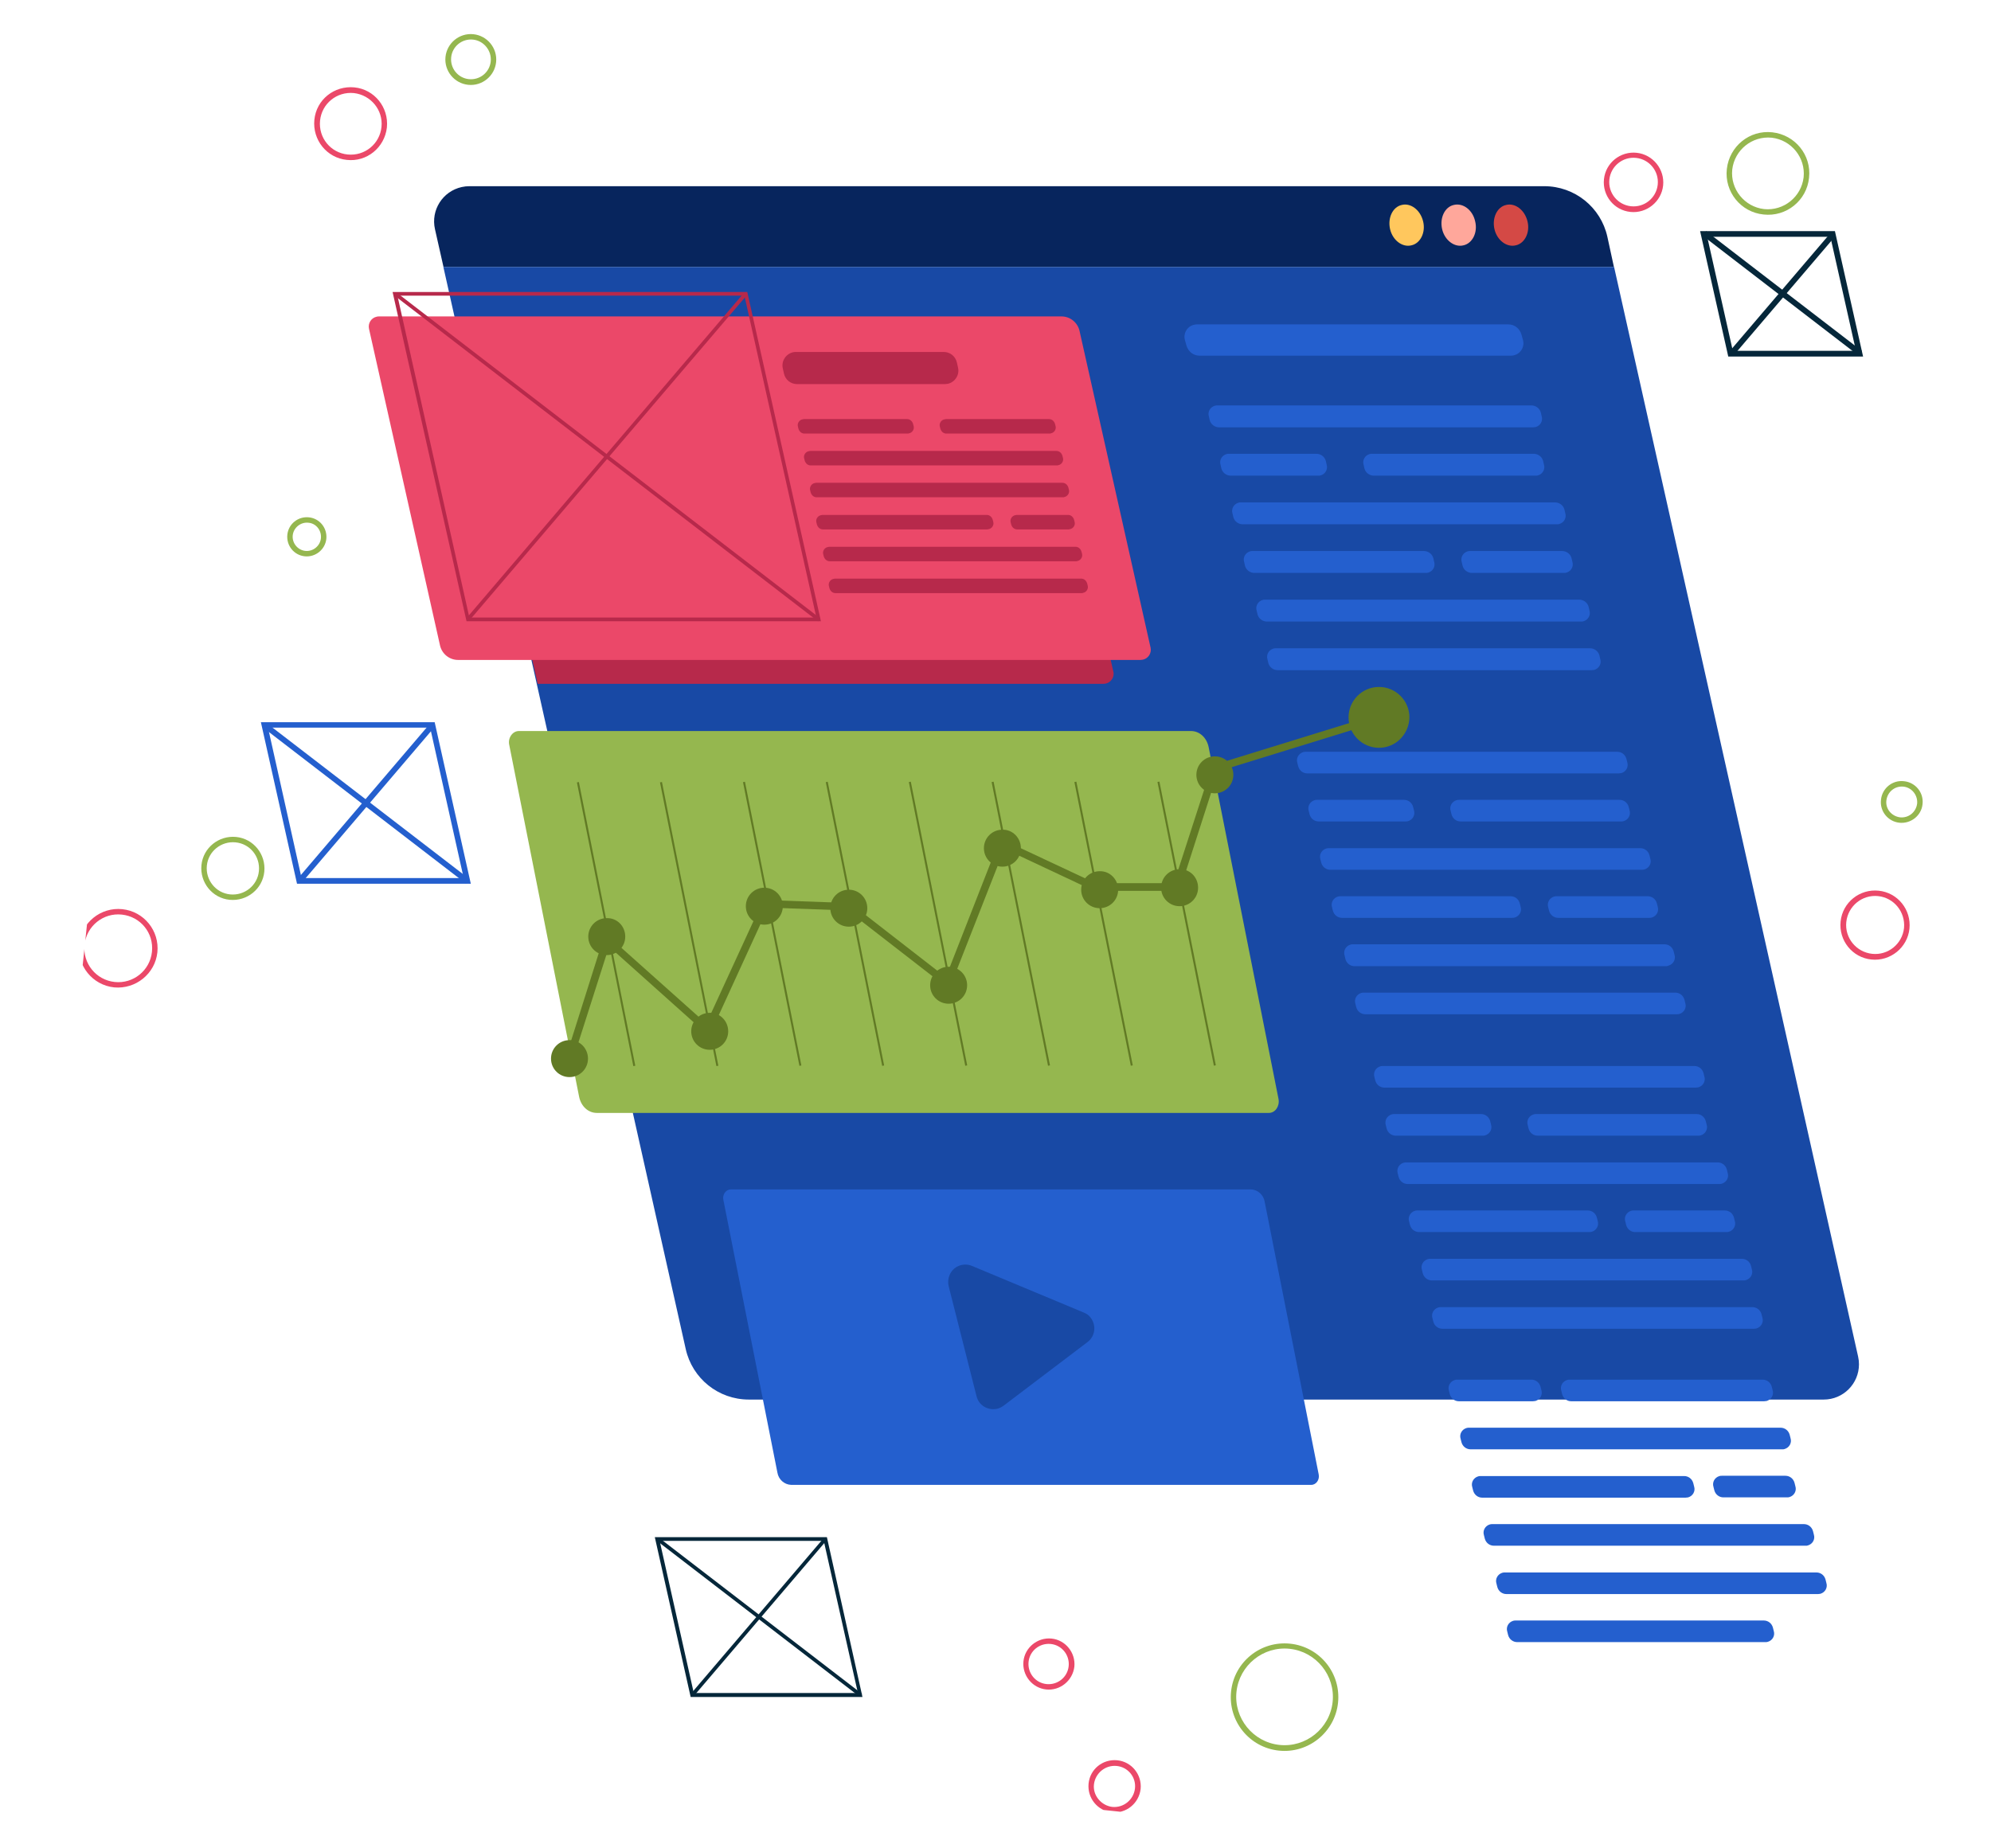 <?xml version="1.0" encoding="utf-8"?>
<!-- Generator: Adobe Illustrator 26.3.1, SVG Export Plug-In . SVG Version: 6.00 Build 0)  -->
<svg version="1.1" id="Layer_1" xmlns="http://www.w3.org/2000/svg" xmlns:xlink="http://www.w3.org/1999/xlink" x="0px" y="0px"
	 width="700px" height="650px" viewBox="0 0 700 650" style="enable-background:new 0 0 700 650;" xml:space="preserve">
<style type="text/css">
	.st0{clip-path:url(#SVGID_00000109709737765365852240000000906494863483367577_);}
	.st1{fill:#07255D;}
	.st2{clip-path:url(#SVGID_00000110451856651855336450000010292727975154968993_);}
	.st3{fill:#1849A5;}
	.st4{fill:#FFC75D;}
	.st5{fill:#FFA79B;}
	.st6{fill:#D44945;}
	.st7{fill:#245FCE;}
	.st8{fill:#B7294B;}
	.st9{fill:#EB4869;}
	.st10{fill:#95B74F;}
	.st11{fill:#617A25;}
	.st12{fill:#05273A;}
	.st13{clip-path:url(#SVGID_00000080190852217396117870000010967757114570905476_);fill:#95B74F;}
	.st14{clip-path:url(#SVGID_00000080190852217396117870000010967757114570905476_);fill:#EB4869;}
</style>
<g id="Group_471" transform="translate(-978.275 -3716.17)">
	<g id="CoreValues_L2" transform="translate(1091 3812.147)">
		<g id="Group_123">
			<g>
				<defs>
					<rect id="SVGID_1_" x="-21" y="-30.6" width="563.3" height="531.3"/>
				</defs>
				<clipPath id="SVGID_00000149355569155468892700000003201404742936409007_">
					<use xlink:href="#SVGID_1_"  style="overflow:visible;"/>
				</clipPath>
				<g id="Group_122" style="clip-path:url(#SVGID_00000149355569155468892700000003201404742936409007_);">
					<path id="Path_83" class="st1" d="M454.7-2.1H43.2l-3-13.3c-1.5-6.7,2.7-13.3,9.4-14.8c0.9-0.2,1.8-0.3,2.7-0.3h377.9
						c10.7,0,19.9,7.4,22.2,17.8L454.7-2.1z"/>
				</g>
			</g>
		</g>
		<g id="Group_125" transform="translate(79.057 35.102)">
			<g>
				<defs>
					<path id="SVGID_00000084522910555514286200000002841284621267074193_" d="M-35.9-37.2l85.2,380.5c2.3,10.4,11.5,17.8,22.2,17.8
						h377.9c6.9,0,12.4-5.6,12.4-12.4c0-0.9-0.1-1.8-0.3-2.7L375.7-37.2H-35.9z"/>
				</defs>
				<clipPath id="SVGID_00000004527904946695194130000010416941247432869547_">
					<use xlink:href="#SVGID_00000084522910555514286200000002841284621267074193_"  style="overflow:visible;"/>
				</clipPath>
				<g id="Group_124" style="clip-path:url(#SVGID_00000004527904946695194130000010416941247432869547_);">
					
						<rect id="Rectangle_145" x="-68.5" y="-80" transform="matrix(0.983 -0.185 0.185 0.983 -26.324 42.407)" class="st3" width="564.3" height="483.9"/>
				</g>
			</g>
		</g>
		<g id="Group_127">
			<g>
				<g id="Group_126">
					<path id="Path_85" class="st4" d="M387.6-18.2c1,3.9-0.9,7.8-4.1,8.5c-3.2,0.8-6.6-1.8-7.5-5.7s0.9-7.8,4.1-8.5
						C383.2-24.7,386.6-22.2,387.6-18.2"/>
					<path id="Path_86" class="st5" d="M405.9-18.2c1,3.9-0.9,7.8-4.1,8.5c-3.2,0.8-6.6-1.8-7.5-5.7s0.9-7.8,4.1-8.5
						C401.6-24.7,405-22.2,405.9-18.2"/>
					<path id="Path_87" class="st6" d="M424.3-18.2c1,3.9-0.9,7.8-4.1,8.5c-3.2,0.8-6.6-1.8-7.5-5.7s0.9-7.8,4.1-8.5
						C419.9-24.7,423.3-22.2,424.3-18.2"/>
					<path id="Path_88" class="st7" d="M418.6,29.1H309c-2.2,0-4-1.5-4.6-3.6l-0.5-1.8c-0.7-2.3,0.6-4.7,2.9-5.4
						c0.4-0.1,0.8-0.2,1.2-0.2h109.6c2.2,0,4,1.5,4.6,3.6l0.5,1.8c0.7,2.3-0.6,4.7-2.9,5.4C419.5,29,419.1,29.1,418.6,29.1"/>
					<path id="Path_89" class="st7" d="M426.3,54.3H315.9c-1.5,0-2.9-1-3.3-2.5l-0.3-1.3c-0.5-1.6,0.4-3.3,2.1-3.8
						c0.3-0.1,0.6-0.1,0.9-0.1h110.4c1.5,0,2.9,1,3.3,2.5l0.3,1.3c0.5,1.6-0.4,3.3-2.1,3.8C426.9,54.2,426.6,54.3,426.3,54.3"/>
					<path id="Path_90" class="st7" d="M350.8,71.3H320c-1.5,0-2.9-1-3.3-2.5l-0.3-1.3c-0.5-1.6,0.4-3.3,2.1-3.8
						c0.3-0.1,0.6-0.1,0.9-0.1h30.7c1.5,0,2.9,1,3.3,2.5l0.3,1.3c0.5,1.6-0.4,3.3-2.1,3.8C351.4,71.3,351.1,71.3,350.8,71.3"/>
					<path id="Path_91" class="st7" d="M427.1,71.3h-56.8c-1.5,0-2.9-1-3.3-2.5l-0.3-1.3c-0.5-1.6,0.4-3.3,2.1-3.8
						c0.3-0.1,0.6-0.1,0.9-0.1h56.8c1.5,0,2.9,1,3.3,2.5l0.3,1.3c0.5,1.6-0.4,3.3-2.1,3.8C427.7,71.3,427.4,71.3,427.1,71.3"/>
					<path id="Path_92" class="st7" d="M434.6,88.4H324.2c-1.5,0-2.9-1-3.3-2.5l-0.3-1.3c-0.5-1.6,0.4-3.3,2.1-3.8
						c0.3-0.1,0.6-0.1,0.9-0.1h110.4c1.5,0,2.9,1,3.3,2.5l0.3,1.3c0.5,1.6-0.4,3.3-2.1,3.8C435.2,88.4,434.9,88.4,434.6,88.4"/>
					<path id="Path_93" class="st7" d="M388.5,105.5h-60.2c-1.5,0-2.9-1-3.3-2.5l-0.3-1.3c-0.5-1.6,0.4-3.3,2.1-3.8
						c0.3-0.1,0.6-0.1,0.9-0.1h60.2c1.5,0,2.9,1,3.3,2.5l0.3,1.3c0.5,1.6-0.4,3.3-2.1,3.8C389.1,105.5,388.8,105.5,388.5,105.5"/>
					<path id="Path_94" class="st7" d="M437.1,105.5h-32.3c-1.5,0-2.9-1-3.3-2.5l-0.3-1.3c-0.5-1.6,0.4-3.3,2.1-3.8
						c0.3-0.1,0.6-0.1,0.9-0.1h32.3c1.5,0,2.9,1,3.3,2.5l0.3,1.3c0.5,1.6-0.4,3.3-2.1,3.8C437.7,105.5,437.4,105.5,437.1,105.5"/>
					<path id="Path_95" class="st7" d="M443.1,122.6H332.7c-1.5,0-2.9-1-3.3-2.5l-0.3-1.3c-0.5-1.6,0.4-3.3,2.1-3.8
						c0.3-0.1,0.6-0.1,0.9-0.1h110.4c1.5,0,2.9,1,3.3,2.5l0.3,1.3c0.5,1.6-0.4,3.3-2.1,3.8C443.7,122.6,443.4,122.6,443.1,122.6"/>
					<path id="Path_96" class="st7" d="M446.9,139.7H336.5c-1.5,0-2.9-1-3.3-2.5l-0.3-1.3c-0.5-1.6,0.4-3.3,2.1-3.8
						c0.3-0.1,0.6-0.1,0.9-0.1h110.4c1.5,0,2.9,1,3.3,2.5l0.3,1.3c0.5,1.6-0.4,3.3-2.1,3.8C447.5,139.6,447.2,139.7,446.9,139.7"/>
					<path id="Path_97" class="st7" d="M456.4,176H346.9c-1.5,0-2.8-1-3.2-2.5l-0.3-1.2c-0.5-1.6,0.4-3.3,2.1-3.8
						c0.3-0.1,0.6-0.1,0.9-0.1h109.5c1.5,0,2.8,1,3.2,2.5l0.3,1.2c0.5,1.6-0.4,3.3-2.1,3.8C457,175.9,456.7,176,456.4,176"/>
					<path id="Path_98" class="st7" d="M381.4,192.9h-30.5c-1.5,0-2.8-1-3.2-2.5l-0.3-1.2c-0.5-1.6,0.4-3.3,2.1-3.8
						c0.3-0.1,0.6-0.1,0.9-0.1h30.5c1.5,0,2.8,1,3.2,2.5l0.3,1.2c0.5,1.6-0.4,3.3-2.1,3.8C382,192.9,381.7,192.9,381.4,192.9"/>
					<path id="Path_99" class="st7" d="M457.2,192.9h-56.4c-1.5,0-2.8-1-3.2-2.5l-0.3-1.2c-0.5-1.6,0.4-3.3,2.1-3.8
						c0.3-0.1,0.6-0.1,0.9-0.1h56.4c1.5,0,2.8,1,3.2,2.5l0.3,1.2c0.5,1.6-0.4,3.3-2.1,3.8C457.8,192.9,457.5,192.9,457.2,192.9"/>
					<path id="Path_100" class="st7" d="M464.6,209.9H355c-1.5,0-2.8-1-3.2-2.5l-0.3-1.2c-0.5-1.6,0.4-3.3,2.1-3.8
						c0.3-0.1,0.6-0.1,0.9-0.1h109.5c1.5,0,2.8,1,3.2,2.5l0.3,1.2c0.5,1.6-0.4,3.3-2.1,3.8C465.2,209.8,464.9,209.9,464.6,209.9"/>
					<path id="Path_101" class="st7" d="M418.9,226.8h-59.8c-1.5,0-2.8-1-3.2-2.5l-0.3-1.2c-0.5-1.6,0.4-3.3,2.1-3.8
						c0.3-0.1,0.6-0.1,0.9-0.1h59.8c1.5,0,2.8,1,3.2,2.5l0.3,1.2c0.5,1.6-0.4,3.3-2.1,3.8C419.5,226.8,419.2,226.8,418.9,226.8"/>
					<path id="Path_102" class="st7" d="M467.1,226.8h-32c-1.5,0-2.8-1-3.2-2.5l-0.3-1.2c-0.5-1.6,0.4-3.3,2.1-3.8
						c0.3-0.1,0.6-0.1,0.9-0.1h32c1.5,0,2.8,1,3.2,2.5l0.3,1.2c0.5,1.6-0.4,3.3-2.1,3.8C467.7,226.8,467.4,226.8,467.1,226.8"/>
					<path id="Path_103" class="st7" d="M473.1,243.8H363.5c-1.5,0-2.8-1-3.2-2.5L360,240c-0.5-1.6,0.4-3.3,2.1-3.8
						c0.3-0.1,0.6-0.1,0.9-0.1h109.5c1.5,0,2.8,1,3.2,2.5l0.3,1.2c0.5,1.6-0.4,3.3-2.1,3.8C473.7,243.7,473.4,243.8,473.1,243.8"/>
					<path id="Path_104" class="st7" d="M476.8,260.7H367.3c-1.5,0-2.8-1-3.2-2.5l-0.3-1.2c-0.5-1.6,0.4-3.3,2.1-3.8
						c0.3-0.1,0.6-0.1,0.9-0.1h109.5c1.5,0,2.8,1,3.2,2.5l0.3,1.2c0.5,1.6-0.4,3.3-2.1,3.8C477.4,260.7,477.1,260.7,476.8,260.7"/>
					<path id="Path_105" class="st7" d="M483.5,286.5H374c-1.5,0-2.8-1-3.2-2.5l-0.3-1.2c-0.5-1.6,0.4-3.3,2.1-3.8
						c0.3-0.1,0.6-0.1,0.9-0.1h109.5c1.5,0,2.8,1,3.2,2.5l0.3,1.2c0.5,1.6-0.4,3.3-2.1,3.8C484.1,286.4,483.8,286.5,483.5,286.5"/>
					<path id="Path_106" class="st7" d="M408.5,303.4h-30.5c-1.5,0-2.8-1-3.2-2.5l-0.3-1.2c-0.5-1.6,0.4-3.3,2.1-3.8
						c0.3-0.1,0.6-0.1,0.9-0.1h30.5c1.5,0,2.8,1,3.2,2.5l0.3,1.2c0.5,1.6-0.4,3.3-2.1,3.8C409.1,303.4,408.8,303.4,408.5,303.4"/>
					<path id="Path_107" class="st7" d="M484.3,303.4h-56.4c-1.5,0-2.8-1-3.2-2.5l-0.3-1.2c-0.5-1.6,0.4-3.3,2.1-3.8
						c0.3-0.1,0.6-0.1,0.9-0.1h56.4c1.5,0,2.8,1,3.2,2.5l0.3,1.2c0.5,1.6-0.4,3.3-2.1,3.8C484.9,303.4,484.6,303.4,484.3,303.4"/>
					<path id="Path_108" class="st7" d="M491.7,320.4H382.2c-1.5,0-2.8-1-3.2-2.5l-0.3-1.2c-0.5-1.6,0.4-3.3,2.1-3.8
						c0.3-0.1,0.6-0.1,0.9-0.1h109.5c1.5,0,2.8,1,3.2,2.5l0.3,1.2c0.5,1.6-0.4,3.3-2.1,3.8C492.3,320.4,492,320.4,491.7,320.4"/>
					<path id="Path_109" class="st7" d="M446,337.3h-59.8c-1.5,0-2.8-1-3.2-2.5l-0.3-1.2c-0.5-1.6,0.4-3.3,2.1-3.8
						c0.3-0.1,0.6-0.1,0.9-0.1h59.8c1.5,0,2.8,1,3.2,2.5l0.3,1.2c0.5,1.6-0.4,3.3-2.1,3.8C446.6,337.3,446.3,337.3,446,337.3"/>
					<path id="Path_110" class="st7" d="M494.2,337.3h-32c-1.5,0-2.8-1-3.2-2.5l-0.3-1.2c-0.5-1.6,0.4-3.3,2.1-3.8
						c0.3-0.1,0.6-0.1,0.9-0.1h32c1.5,0,2.8,1,3.2,2.5l0.3,1.2c0.5,1.6-0.4,3.3-2.1,3.8C494.8,337.3,494.5,337.3,494.2,337.3"/>
					<path id="Path_111" class="st7" d="M500.2,354.3H390.7c-1.5,0-2.8-1-3.2-2.5l-0.3-1.2c-0.5-1.6,0.4-3.3,2.1-3.8
						c0.3-0.1,0.6-0.1,0.9-0.1h109.5c1.5,0,2.8,1,3.2,2.5l0.3,1.2c0.5,1.6-0.4,3.3-2.1,3.8C500.8,354.3,500.5,354.3,500.2,354.3"/>
					<path id="Path_112" class="st7" d="M504,371.3H394.4c-1.5,0-2.8-1-3.2-2.5l-0.3-1.2c-0.5-1.6,0.4-3.3,2.1-3.8
						c0.3-0.1,0.6-0.1,0.9-0.1h109.5c1.5,0,2.8,1,3.2,2.5l0.3,1.2c0.5,1.6-0.4,3.3-2.1,3.8C504.6,371.2,504.3,371.3,504,371.3"/>
					<path id="Path_113" class="st7" d="M426.2,396.8h-26c-1.5,0-2.8-1-3.2-2.5l-0.3-1.2c-0.5-1.6,0.4-3.3,2.1-3.8
						c0.3-0.1,0.6-0.1,0.9-0.1h26c1.5,0,2.8,1,3.2,2.5l0.3,1.2c0.5,1.6-0.4,3.3-2.1,3.8C426.8,396.7,426.5,396.8,426.2,396.8"/>
					<path id="Path_114" class="st7" d="M507.5,396.8h-67.8c-1.5,0-2.8-1-3.2-2.5l-0.3-1.2c-0.5-1.6,0.4-3.3,2.1-3.8
						c0.3-0.1,0.6-0.1,0.9-0.1h67.8c1.5,0,2.8,1,3.2,2.5l0.3,1.2c0.5,1.6-0.4,3.3-2.1,3.8C508.1,396.7,507.8,396.8,507.5,396.8"/>
					<path id="Path_115" class="st7" d="M513.9,413.7H404.3c-1.5,0-2.8-1-3.2-2.5l-0.3-1.2c-0.5-1.6,0.4-3.3,2.1-3.8
						c0.3-0.1,0.6-0.1,0.9-0.1h109.5c1.5,0,2.8,1,3.2,2.5l0.3,1.2c0.5,1.6-0.4,3.3-2.1,3.8C514.5,413.7,514.2,413.7,513.9,413.7"/>
					<path id="Path_116" class="st7" d="M479.9,430.7h-71.5c-1.5,0-2.8-1-3.2-2.5l-0.3-1.2c-0.5-1.6,0.4-3.3,2.1-3.8
						c0.3-0.1,0.6-0.1,0.9-0.1h71.5c1.5,0,2.8,1,3.2,2.5l0.3,1.2c0.5,1.6-0.4,3.3-2.1,3.8C480.5,430.6,480.2,430.7,479.9,430.7"/>
					<path id="Path_117" class="st7" d="M515.5,430.6h-22.3c-1.5,0-2.8-1-3.2-2.5l-0.3-1.2c-0.5-1.6,0.4-3.3,2.1-3.8
						c0.3-0.1,0.6-0.1,0.9-0.1h22.3c1.5,0,2.8,1,3.2,2.5l0.3,1.2c0.5,1.6-0.4,3.3-2.1,3.8C516.1,430.6,515.8,430.6,515.5,430.6"/>
					<path id="Path_118" class="st7" d="M522.1,447.6H412.5c-1.5,0-2.8-1-3.2-2.5l-0.3-1.2c-0.5-1.6,0.4-3.3,2.1-3.8
						c0.3-0.1,0.6-0.1,0.9-0.1h109.5c1.5,0,2.8,1,3.2,2.5l0.3,1.2c0.5,1.6-0.4,3.3-2.1,3.8C522.7,447.6,522.4,447.6,522.1,447.6"/>
					<path id="Path_119" class="st7" d="M526.5,464.6H416.9c-1.5,0-2.8-1-3.2-2.5l-0.3-1.2c-0.5-1.6,0.4-3.3,2.1-3.8
						c0.3-0.1,0.6-0.1,0.9-0.1h109.5c1.5,0,2.8,1,3.2,2.5l0.3,1.2c0.5,1.6-0.4,3.3-2.1,3.8C527.1,464.5,526.8,464.6,526.5,464.6"/>
					<path id="Path_120" class="st7" d="M507.9,481.5h-87.2c-1.5,0-2.8-1-3.2-2.5l-0.3-1.2c-0.5-1.6,0.4-3.3,2.1-3.8
						c0.3-0.1,0.6-0.1,0.9-0.1h87.2c1.5,0,2.8,1,3.2,2.5l0.3,1.2c0.5,1.6-0.4,3.3-2.1,3.8C508.5,481.5,508.2,481.5,507.9,481.5"/>
					<path id="Path_121" class="st8" d="M76.3,144.5h199c1.9,0,3.5-1.6,3.5-3.5c0-0.3,0-0.5-0.1-0.8l-25-111.5c-0.7-2.9-3.3-5-6.3-5
						H49.3L76.3,144.5z"/>
					<path id="Path_122" class="st9" d="M288.3,136.1h-240c-3,0-5.6-2.1-6.3-5l-25-111.5c-0.4-1.9,0.8-3.8,2.7-4.2
						c0.3-0.1,0.5-0.1,0.8-0.1h240c3,0,5.6,2.1,6.3,5l25,111.5c0.4,1.9-0.8,3.8-2.7,4.2C288.8,136,288.5,136.1,288.3,136.1"/>
					<path id="Path_123" class="st8" d="M206.4,56.5h-36.3c-1,0-1.8-0.7-2.1-1.7l-0.2-0.8c-0.3-1.1,0.5-2.3,1.6-2.5
						c0.2,0,0.3-0.1,0.5-0.1h36.3c1,0,1.8,0.7,2.1,1.7l0.2,0.8c0.3,1.1-0.5,2.3-1.6,2.5C206.7,56.5,206.5,56.5,206.4,56.5"/>
					<path id="Path_124" class="st8" d="M256.3,56.5h-36.3c-1,0-1.8-0.7-2.1-1.7l-0.2-0.8c-0.3-1.1,0.5-2.3,1.6-2.5
						c0.2,0,0.3-0.1,0.5-0.1h36.3c1,0,1.8,0.7,2.1,1.7l0.2,0.8c0.3,1.1-0.5,2.3-1.6,2.5C256.6,56.5,256.4,56.5,256.3,56.5"/>
					<path id="Path_125" class="st8" d="M219.5,39.1h-52c-2.2,0-4.1-1.5-4.6-3.7l-0.4-1.8c-0.6-2.5,1-5.1,3.6-5.7
						c0.3-0.1,0.7-0.1,1-0.1h52c2.2,0,4.1,1.5,4.6,3.7l0.4,1.8c0.6,2.5-1,5.1-3.6,5.7C220.2,39,219.8,39.1,219.5,39.1"/>
					<path id="Path_126" class="st8" d="M258.9,67.7h-86.6c-1,0-1.8-0.7-2.1-1.7l-0.2-0.8c-0.3-1.1,0.5-2.3,1.6-2.5
						c0.2,0,0.3-0.1,0.5-0.1h86.6c1,0,1.8,0.7,2.1,1.7l0.2,0.8c0.3,1.1-0.5,2.3-1.6,2.5C259.2,67.7,259,67.7,258.9,67.7"/>
					<path id="Path_127" class="st8" d="M261,78.9h-86.6c-1,0-1.8-0.7-2.1-1.7l-0.2-0.8c-0.3-1.1,0.5-2.3,1.6-2.5
						c0.2,0,0.3-0.1,0.5-0.1h86.6c1,0,1.8,0.7,2.1,1.7l0.2,0.8c0.3,1.1-0.5,2.3-1.6,2.5C261.4,78.9,261.2,78.9,261,78.9"/>
					<path id="Path_128" class="st8" d="M234.4,90.2h-57.8c-1,0-1.8-0.7-2.1-1.7l-0.2-0.8c-0.3-1.1,0.5-2.3,1.6-2.5
						c0.2,0,0.3-0.1,0.5-0.1h57.8c1,0,1.8,0.7,2.1,1.7l0.2,0.8c0.3,1.1-0.5,2.3-1.6,2.5C234.7,90.1,234.6,90.2,234.4,90.2"/>
					<path id="Path_129" class="st8" d="M263,90.2h-18.1c-1,0-1.8-0.7-2.1-1.7l-0.2-0.8c-0.3-1.1,0.5-2.3,1.6-2.5
						c0.2,0,0.3-0.1,0.5-0.1h18.1c1,0,1.8,0.7,2.1,1.7l0.2,0.8c0.3,1.1-0.5,2.3-1.6,2.5C263.3,90.1,263.2,90.2,263,90.2"/>
					<path id="Path_130" class="st8" d="M265.6,101.4H179c-1,0-1.8-0.7-2.1-1.7l-0.2-0.8c-0.3-1.1,0.5-2.3,1.6-2.5
						c0.2,0,0.3-0.1,0.5-0.1h86.6c1,0,1.8,0.7,2.1,1.7l0.2,0.8c0.3,1.1-0.5,2.3-1.6,2.5C265.9,101.4,265.8,101.4,265.6,101.4"/>
					<path id="Path_131" class="st8" d="M267.6,112.6H181c-1,0-1.8-0.7-2.1-1.7l-0.2-0.8c-0.3-1.1,0.5-2.3,1.6-2.5
						c0.2,0,0.3-0.1,0.5-0.1h86.6c1,0,1.8,0.7,2.1,1.7l0.2,0.8c0.3,1.1-0.5,2.3-1.6,2.5C267.9,112.6,267.8,112.6,267.6,112.6"/>
					<path id="Path_132" class="st8" d="M175.9,122.5H51.3L25.3,6.7H150L175.9,122.5z M52.3,121.2h122L149,8H27L52.3,121.2z"/>
					
						<rect id="Rectangle_146" x="25.4" y="63.9" transform="matrix(0.649 -0.761 0.761 0.649 -13.812 99.249)" class="st8" width="150.6" height="1.3"/>
					
						<rect id="Rectangle_147" x="100" y="-29.3" transform="matrix(0.61 -0.793 0.793 0.61 -11.953 105.029)" class="st8" width="1.3" height="188"/>
					<path id="Path_133" class="st7" d="M348.3,426.2H165.4c-2.4-0.1-4.4-1.9-4.8-4.3l-19-95.9c-0.4-1.9,0.9-3.7,2.6-3.7h182.9
						c2.4,0.1,4.4,1.9,4.8,4.3l19,95.9C351.3,424.4,350,426.2,348.3,426.2"/>
					<path id="Path_134" class="st3" d="M220.8,356.3l9.8,38.7c0.8,3.3,4.1,5.2,7.4,4.4c0.8-0.2,1.5-0.6,2.2-1.1l29.4-22.3
						c2.7-2,3.2-5.8,1.2-8.5c-0.6-0.9-1.5-1.5-2.5-1.9L229,349.2c-3.1-1.3-6.7,0.2-7.9,3.3C220.6,353.7,220.5,355.1,220.8,356.3"/>
					<path id="Path_135" class="st10" d="M333.4,295.4H97.1c-3,0-5.5-2.3-6.2-5.6L66.3,165.9c-0.5-2.4,1.2-4.8,3.4-4.8H306
						c3,0,5.5,2.3,6.2,5.6l24.6,123.9C337.2,293.1,335.6,295.4,333.4,295.4"/>
					
						<rect id="Rectangle_148" x="100" y="178.1" transform="matrix(0.981 -0.195 0.195 0.981 -42.718 23.957)" class="st11" width="0.7" height="101.7"/>
					
						<rect id="Rectangle_149" x="129.2" y="178.1" transform="matrix(0.981 -0.195 0.195 0.981 -42.158 29.639)" class="st11" width="0.7" height="101.7"/>
					
						<rect id="Rectangle_150" x="158.3" y="178.1" transform="matrix(0.981 -0.195 0.195 0.981 -41.519 35.234)" class="st11" width="0.7" height="101.7"/>
					
						<rect id="Rectangle_151" x="187.4" y="178.1" transform="matrix(0.981 -0.195 0.195 0.981 -40.965 40.908)" class="st11" width="0.7" height="101.7"/>
					
						<rect id="Rectangle_152" x="216.6" y="178.1" transform="matrix(0.981 -0.195 0.195 0.981 -40.405 46.574)" class="st11" width="0.7" height="101.7"/>
					
						<rect id="Rectangle_153" x="245.7" y="178.1" transform="matrix(0.981 -0.195 0.195 0.981 -39.848 52.244)" class="st11" width="0.7" height="101.7"/>
					
						<rect id="Rectangle_154" x="274.8" y="178.1" transform="matrix(0.981 -0.195 0.195 0.981 -39.292 57.913)" class="st11" width="0.7" height="101.7"/>
					
						<rect id="Rectangle_155" x="304" y="178.1" transform="matrix(0.981 -0.195 0.195 0.981 -38.735 63.583)" class="st11" width="0.7" height="101.7"/>
					<path id="Path_136" class="st11" d="M88.7,276.7l-2.5-0.8l13.8-43.7l35.6,31.8l20-43.5l30.6,1.1l33.6,26.1l19.1-48.8l33.5,15.7
						H300l13.4-41.4l58.3-18l0.8,2.5l-57,17.6l-13.5,42h-30.1l-31.5-14.8L221,251.9l-35.7-27.7l-28-1l-20.7,45.2l-35.2-31.5
						L88.7,276.7z"/>
					<path id="Path_137" class="st11" d="M381.4,156.3c0,5.2-4.2,9.4-9.4,9.4c-5.2,0-9.4-4.2-9.4-9.4c0-5.2,4.2-9.4,9.4-9.4
						c0,0,0,0,0,0C377.2,147,381.4,151.2,381.4,156.3"/>
					<path id="Path_138" class="st11" d="M372.1,167c-5.9,0-10.7-4.8-10.7-10.7c0-5.9,4.8-10.7,10.7-10.7c5.9,0,10.7,4.8,10.7,10.7
						C382.7,162.2,378,167,372.1,167 M372.1,148.3c-4.4,0-8.1,3.6-8.1,8.1c0,4.4,3.6,8.1,8.1,8.1c4.4,0,8.1-3.6,8.1-8.1
						C380.1,151.9,376.5,148.3,372.1,148.3"/>
					<path id="Path_139" class="st11" d="M308.5,216.2c0,3.6-2.9,6.5-6.5,6.5c-3.6,0-6.5-2.9-6.5-6.5s2.9-6.5,6.5-6.5l0,0
						C305.6,209.6,308.5,212.5,308.5,216.2"/>
					<path id="Path_140" class="st11" d="M320.9,176.5c0,3.6-2.9,6.5-6.5,6.5c-3.6,0-6.5-2.9-6.5-6.5c0-3.6,2.9-6.5,6.5-6.5l0,0
						C318,170,320.9,172.9,320.9,176.5"/>
					<path id="Path_141" class="st11" d="M280.4,216.9c0,3.6-2.9,6.5-6.5,6.5c-3.6,0-6.5-2.9-6.5-6.5c0-3.6,2.9-6.5,6.5-6.5l0,0
						C277.5,210.3,280.4,213.3,280.4,216.9"/>
					<path id="Path_142" class="st11" d="M246.2,202.3c0,3.6-2.9,6.5-6.5,6.5c-3.6,0-6.5-2.9-6.5-6.5c0-3.6,2.9-6.5,6.5-6.5l0,0
						C243.3,195.7,246.2,198.7,246.2,202.3C246.2,202.3,246.2,202.3,246.2,202.3"/>
					<path id="Path_143" class="st11" d="M227.3,250.5c0,3.6-2.9,6.5-6.5,6.5c-3.6,0-6.5-2.9-6.5-6.5c0-3.6,2.9-6.5,6.5-6.5l0,0
						C224.4,244,227.3,246.9,227.3,250.5C227.3,250.5,227.3,250.5,227.3,250.5"/>
					<path id="Path_144" class="st11" d="M143.3,266.7c0,3.6-2.9,6.5-6.5,6.5c-3.6,0-6.5-2.9-6.5-6.5c0-3.6,2.9-6.5,6.5-6.5h0
						C140.4,260.1,143.3,263.1,143.3,266.7C143.3,266.7,143.3,266.7,143.3,266.7"/>
					<path id="Path_145" class="st11" d="M162.5,222.7c0,3.6-2.9,6.5-6.5,6.5c-3.6,0-6.5-2.9-6.5-6.5c0-3.6,2.9-6.5,6.5-6.5l0,0
						C159.6,216.2,162.5,219.1,162.5,222.7"/>
					<path id="Path_146" class="st11" d="M192.2,223.4c0,3.6-2.9,6.5-6.5,6.5c-3.6,0-6.5-2.9-6.5-6.5c0-3.6,2.9-6.5,6.5-6.5l0,0
						C189.3,216.9,192.2,219.8,192.2,223.4C192.2,223.4,192.2,223.4,192.2,223.4"/>
					<path id="Path_147" class="st11" d="M107.1,233.4c0,3.6-2.9,6.5-6.5,6.5c-3.6,0-6.5-2.9-6.5-6.5c0-3.6,2.9-6.5,6.5-6.5h0
						C104.2,226.8,107.1,229.7,107.1,233.4"/>
					<path id="Path_148" class="st11" d="M94,276.3c0,3.6-2.9,6.5-6.5,6.5c-3.6,0-6.5-2.9-6.5-6.5c0-3.6,2.9-6.5,6.5-6.5h0
						C91.1,269.7,94,272.7,94,276.3C94,276.3,94,276.3,94,276.3"/>
					<path id="Path_149" class="st12" d="M542.3,29.4h-47.4l-9.9-44.1h47.4L542.3,29.4z M496.5,27.4h43.3l-9-40.1h-43.3L496.5,27.4z
						"/>
					
						<rect id="Rectangle_156" x="486" y="6.4" transform="matrix(0.649 -0.761 0.761 0.649 174.876 393.516)" class="st12" width="55.3" height="2"/>
					
						<rect id="Rectangle_157" x="512.7" y="-27.2" transform="matrix(0.61 -0.793 0.793 0.61 194.721 410.063)" class="st12" width="2" height="69.1"/>
					<path id="Path_150" class="st7" d="M52.8,214.8H-8.3L-21,158h61.1L52.8,214.8z M-6.7,212.8h57l-11.8-52.9h-57L-6.7,212.8z"/>
					
						<rect id="Rectangle_158" x="-20.1" y="185.4" transform="matrix(0.649 -0.761 0.761 0.649 -136.254 77.59)" class="st7" width="72.1" height="2"/>
					
						<rect id="Rectangle_159" x="14.9" y="141.4" transform="matrix(0.61 -0.793 0.793 0.61 -141.528 85.378)" class="st7" width="2" height="90"/>
					<path id="Path_151" class="st12" d="M190.5,500.8h-60.4l-12.6-56.2H178L190.5,500.8z M131.2,499.4h57.7l-12-53.5h-57.7
						L131.2,499.4z"/>
					
						<rect id="Rectangle_160" x="118" y="472" transform="matrix(0.649 -0.761 0.761 0.649 -305.5 283.024)" class="st12" width="72.1" height="1.3"/>
					
						<rect id="Rectangle_161" x="153.4" y="427.7" transform="matrix(0.61 -0.793 0.793 0.61 -314.539 306.604)" class="st12" width="1.3" height="90"/>
				</g>
			</g>
		</g>
	</g>
	<g>
		<defs>
			
				<rect id="SVGID_00000093857183843930807180000009883363448627487112_" x="1022.3" y="3721.9" transform="matrix(0.105 -0.995 0.995 0.105 -2830.339 4938.337)" width="611.9" height="639.3"/>
		</defs>
		<clipPath id="SVGID_00000019668593127319466080000003810079191466454944_">
			<use xlink:href="#SVGID_00000093857183843930807180000009883363448627487112_"  style="overflow:visible;"/>
		</clipPath>
		<path id="Path_152" style="clip-path:url(#SVGID_00000019668593127319466080000003810079191466454944_);fill:#95B74F;" d="
			M1059,4032.6c-6.1-0.6-10.5-6.1-9.9-12.2s6.1-10.5,12.2-9.9c6.1,0.6,10.5,6.1,9.9,12.2C1070.6,4028.8,1065.1,4033.2,1059,4032.6
			 M1061.1,4012.4c-5-0.5-9.6,3.1-10.1,8.2c-0.5,5,3.1,9.6,8.2,10.1c5,0.5,9.6-3.1,10.1-8.2
			C1069.8,4017.4,1066.2,4012.9,1061.1,4012.4"/>
		<path id="Path_153" style="clip-path:url(#SVGID_00000019668593127319466080000003810079191466454944_);fill:#95B74F;" d="
			M1085.4,3911.8c-3.8-0.4-6.5-3.8-6.1-7.6c0.4-3.8,3.8-6.5,7.6-6.1s6.5,3.8,6.1,7.6C1092.6,3909.4,1089.2,3912.2,1085.4,3911.8
			 M1086.7,3900c-2.7-0.3-5.2,1.7-5.5,4.4c-0.3,2.7,1.7,5.2,4.4,5.5c2.7,0.3,5.2-1.7,5.5-4.4l0,0
			C1091.4,3902.7,1089.4,3900.2,1086.7,3900"/>
		<path id="Path_154" style="clip-path:url(#SVGID_00000019668593127319466080000003810079191466454944_);fill:#EB4869;" d="
			M1018.4,4063.4c-7.6-0.8-13.1-7.6-12.3-15.2c0.8-7.6,7.6-13.1,15.2-12.3c7.6,0.8,13.1,7.6,12.3,15.2
			C1032.8,4058.6,1026,4064.1,1018.4,4063.4 M1021.1,4037.8c-6.5-0.7-12.4,4-13.1,10.6c-0.7,6.5,4,12.4,10.6,13.1
			c6.5,0.7,12.4-4,13.1-10.6C1032.4,4044.3,1027.7,4038.5,1021.1,4037.8"/>
		<path id="Path_155" style="clip-path:url(#SVGID_00000019668593127319466080000003810079191466454944_);fill:#EB4869;" d="
			M1636.2,4053.6c-6.7-0.7-11.5-6.7-10.8-13.4c0.7-6.7,6.7-11.5,13.4-10.8c6.7,0.7,11.5,6.7,10.8,13.4
			C1648.9,4049.4,1642.9,4054.3,1636.2,4053.6 M1638.6,4031.3c-5.6-0.6-10.6,3.5-11.2,9.1c-0.6,5.6,3.5,10.6,9.1,11.2
			c5.6,0.6,10.6-3.5,11.2-9.1C1648.2,4036.9,1644.2,4031.9,1638.6,4031.3"/>
		<path id="Path_156" style="clip-path:url(#SVGID_00000019668593127319466080000003810079191466454944_);fill:#95B74F;" d="
			M1646.1,4005.5c-4-0.4-7-4-6.5-8.1c0.4-4,4-7,8.1-6.5c4,0.4,7,4,6.5,8.1C1653.8,4003,1650.1,4005.9,1646.1,4005.5 M1647.5,3992.8
			c-3-0.3-5.6,1.8-6,4.8s1.8,5.6,4.8,6c3,0.3,5.6-1.8,6-4.8C1652.6,3995.8,1650.4,3993.1,1647.5,3992.8"/>
		<path id="Path_157" style="clip-path:url(#SVGID_00000019668593127319466080000003810079191466454944_);fill:#EB4869;" d="
			M1346.1,4310.3c-4.9-0.5-8.5-5-8-9.9c0.5-4.9,5-8.5,9.9-8c4.9,0.5,8.5,5,8,9.9c0,0,0,0,0,0
			C1355.4,4307.2,1351,4310.8,1346.1,4310.3 M1347.7,4294.3c-3.9-0.4-7.4,2.4-7.8,6.3c-0.4,3.9,2.4,7.4,6.3,7.8
			c3.9,0.4,7.4-2.4,7.8-6.3l0,0C1354.4,4298.2,1351.6,4294.7,1347.7,4294.3"/>
		<path id="Path_158" style="clip-path:url(#SVGID_00000019668593127319466080000003810079191466454944_);fill:#95B74F;" d="
			M1427.9,4331.8c-10.4-1.1-17.9-10.4-16.8-20.8s10.4-17.9,20.8-16.8s17.9,10.4,16.8,20.8c0,0,0,0,0,0
			C1447.6,4325.3,1438.3,4332.9,1427.9,4331.8 M1431.7,4296c-9.3-1-17.7,5.8-18.7,15.1c-1,9.3,5.8,17.7,15.1,18.7
			c9.3,1,17.7-5.8,18.7-15.1l0,0C1447.8,4305.4,1441,4297,1431.7,4296"/>
		<path id="Path_159" style="clip-path:url(#SVGID_00000019668593127319466080000003810079191466454944_);fill:#EB4869;" d="
			M1369.2,4353.5c-5-0.5-8.7-5-8.2-10.1s5-8.7,10.1-8.2c5,0.5,8.7,5,8.2,10.1C1378.7,4350.4,1374.2,4354,1369.2,4353.5
			 M1370.9,4337.2c-4-0.4-7.5,2.5-8,6.4s2.5,7.5,6.4,8c4,0.4,7.5-2.5,8-6.4C1377.8,4341.2,1374.9,4337.6,1370.9,4337.2"/>
		<path id="Path_160" style="clip-path:url(#SVGID_00000019668593127319466080000003810079191466454944_);fill:#EB4869;" d="
			M1100.2,3772.4c-7-0.7-12.1-7-11.4-14.1s7-12.1,14.1-11.4c7,0.7,12.1,7,11.4,14.1C1113.5,3768.1,1107.2,3773.2,1100.2,3772.4
			 M1102.7,3748.9c-6-0.6-11.3,3.7-11.9,9.7c-0.6,6,3.7,11.3,9.7,11.9c6,0.6,11.3-3.7,11.9-9.7
			C1113,3754.9,1108.7,3749.6,1102.7,3748.9"/>
		<path id="Path_161" style="clip-path:url(#SVGID_00000019668593127319466080000003810079191466454944_);fill:#95B74F;" d="
			M1142.9,3746c-4.9-0.5-8.5-4.9-8-9.8c0.5-4.9,4.9-8.5,9.8-8s8.5,4.9,8,9.8c0,0,0,0,0,0C1152.2,3742.9,1147.8,3746.5,1142.9,3746
			 M1144.6,3730.1c-3.9-0.4-7.3,2.4-7.7,6.2c-0.4,3.9,2.4,7.3,6.2,7.7c3.9,0.4,7.3-2.4,7.7-6.2c0,0,0,0,0,0
			C1151.2,3734,1148.4,3730.5,1144.6,3730.1"/>
		<path id="Path_162" style="clip-path:url(#SVGID_00000019668593127319466080000003810079191466454944_);fill:#EB4869;" d="
			M1551.5,3790.7c-5.8-0.6-9.9-5.8-9.3-11.5c0.6-5.8,5.8-9.9,11.5-9.3s9.9,5.8,9.3,11.5c0,0,0,0,0,0
			C1562.4,3787.1,1557.2,3791.3,1551.5,3790.7 M1553.5,3771.7c-4.7-0.5-8.9,2.9-9.4,7.6c-0.5,4.7,2.9,8.9,7.6,9.4
			c4.7,0.5,8.9-2.9,9.4-7.6C1561.6,3776.4,1558.2,3772.2,1553.5,3771.7"/>
		<path id="Path_163" style="clip-path:url(#SVGID_00000019668593127319466080000003810079191466454944_);fill:#95B74F;" d="
			M1598.3,3791.6c-8-0.8-13.8-8-12.9-16s8-13.8,16-12.9s13.8,8,12.9,16C1613.5,3786.7,1606.3,3792.5,1598.3,3791.6 M1601.2,3764.6
			c-6.9-0.7-13.1,4.3-13.9,11.2c-0.7,6.9,4.3,13.1,11.2,13.9c6.9,0.7,13.1-4.3,13.9-11.2C1613.1,3771.6,1608.1,3765.4,1601.2,3764.6
			"/>
	</g>
</g>
</svg>
